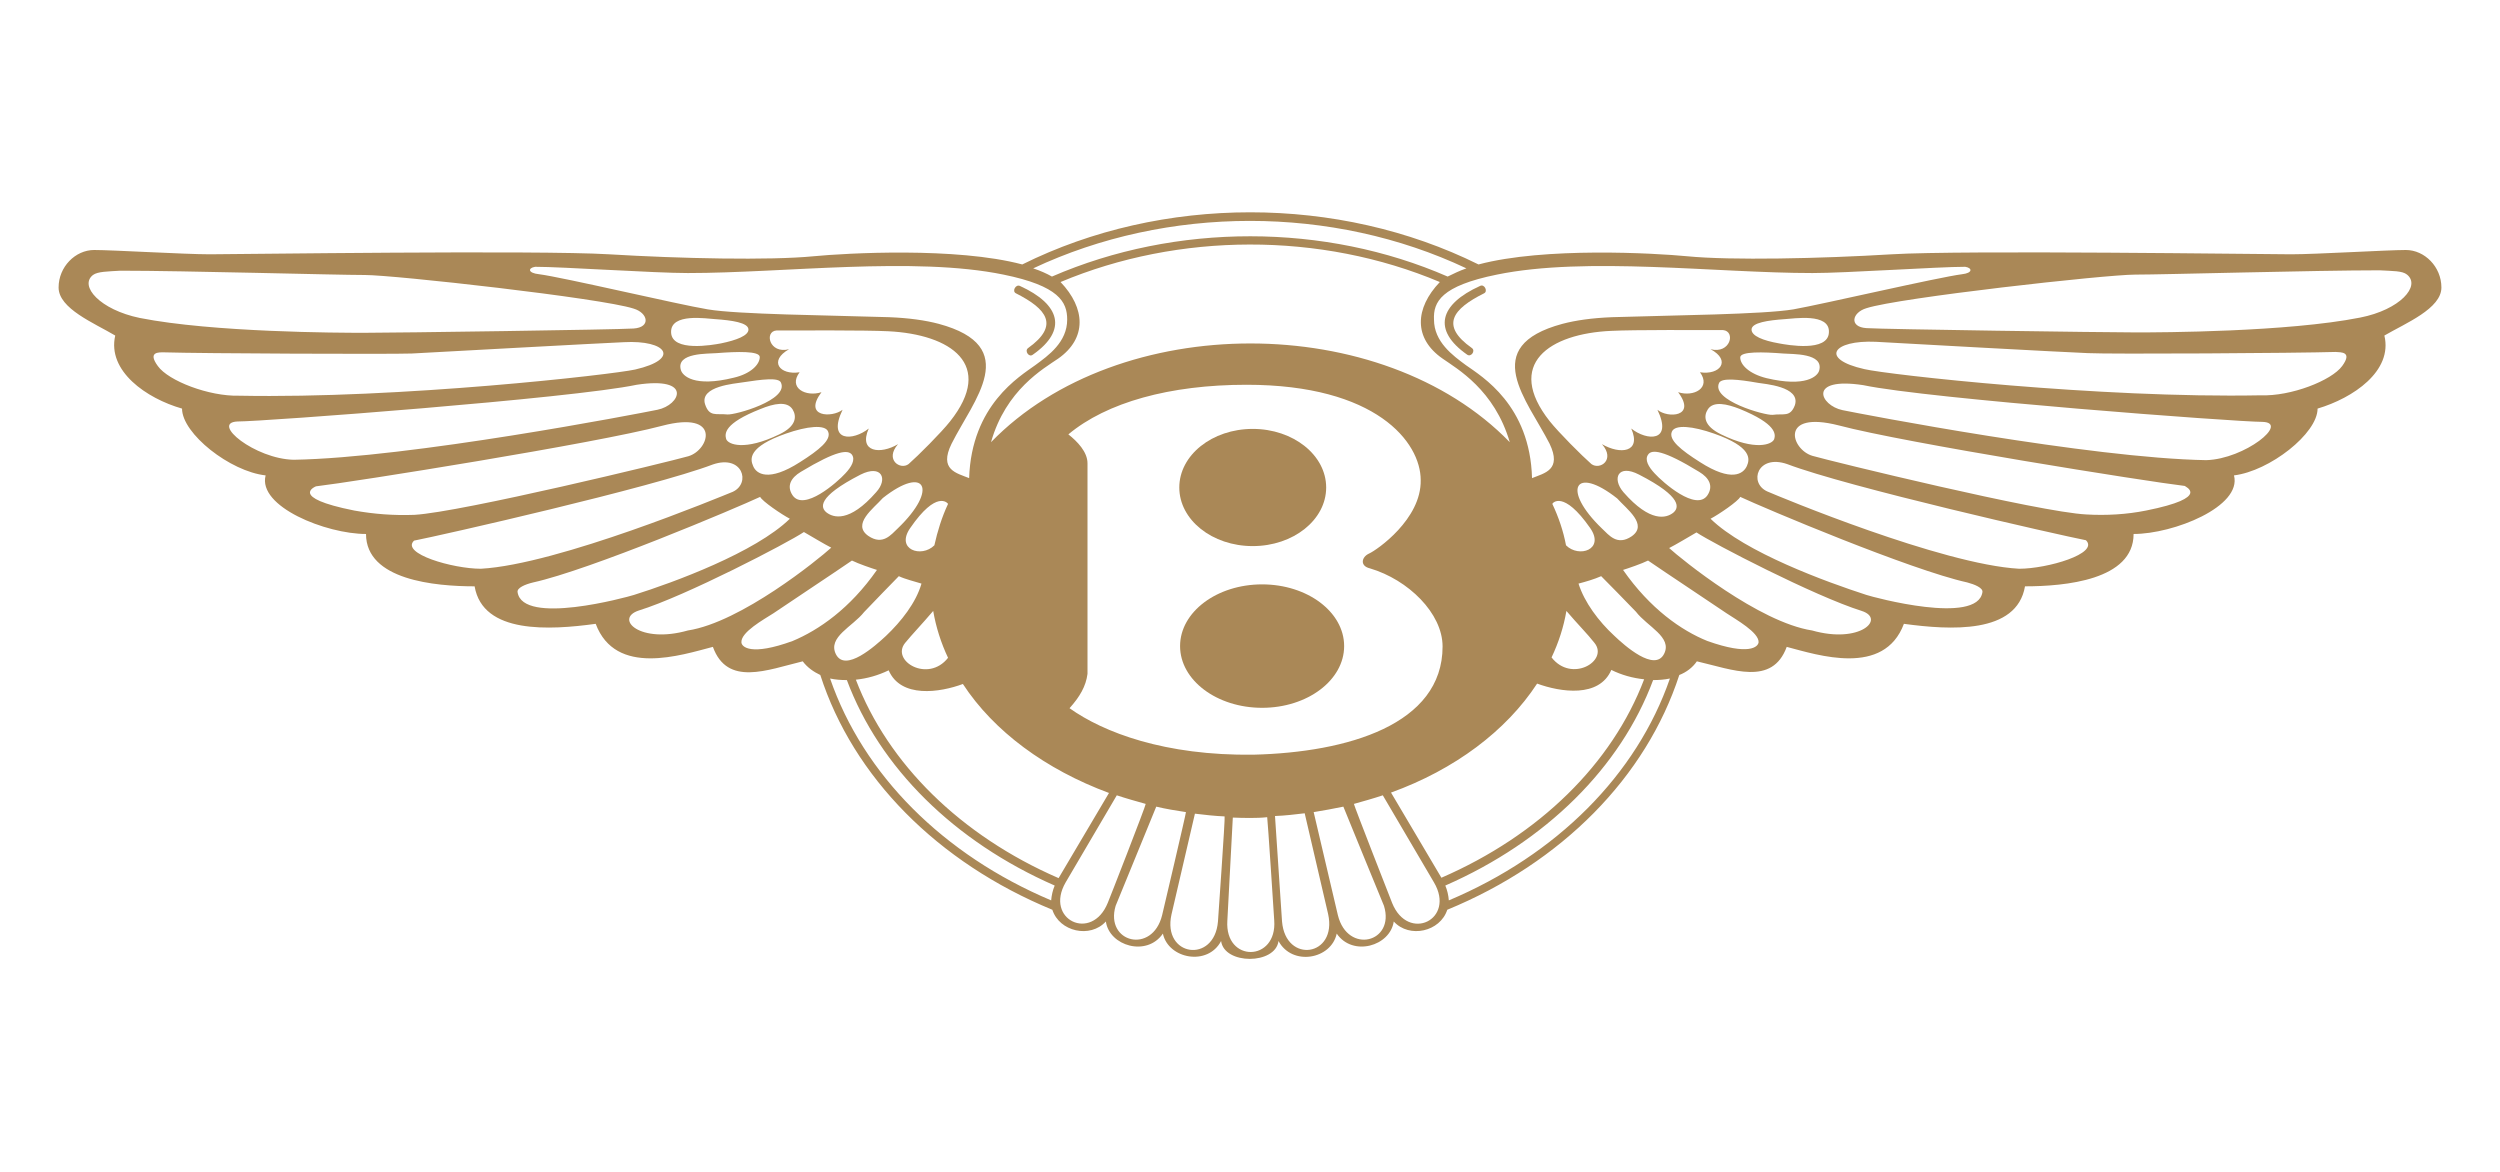 <?xml version="1.0" encoding="utf-8"?>
<!-- Generator: Adobe Illustrator 25.2.1, SVG Export Plug-In . SVG Version: 6.00 Build 0)  -->
<svg version="1.1" id="Calque_1" xmlns="http://www.w3.org/2000/svg" xmlns:xlink="http://www.w3.org/1999/xlink" x="0px" y="0px"
	 viewBox="0 0 640 300" style="enable-background:new 0 0 640 300;" xml:space="preserve">
<style type="text/css">
	.st0{fill:#AA8857;}
	.st1{fill-rule:evenodd;clip-rule:evenodd;fill:#AA8857;}
</style>
<g>
	<ellipse class="st0" cx="320.7" cy="124.8" rx="18.8" ry="15"/>
	<ellipse class="st0" cx="323.1" cy="165.4" rx="21" ry="15.8"/>
	<path class="st0" d="M375.6,90.8c1,0.7,2.2-1,1.2-1.7c-8.2-5.8-4.9-10,3.1-14c1.1-0.5,0.1-2.5-1-1.9
		C368.5,77.9,366.6,84.5,375.6,90.8z"/>
	<path class="st0" d="M260.1,75.1c7.9,4,11.2,8.2,3.1,14c-1,0.7,0.2,2.5,1.2,1.7c9-6.3,7-12.9-3.3-17.6
		C260,72.7,259,74.6,260.1,75.1z"/>
	<path class="st0" d="M370.6,233C370.6,233,370.6,233,370.6,233L370.6,233z"/>
	<path class="st0" d="M269.4,233C269.4,233,269.4,233,269.4,233C269.4,233,269.4,233,269.4,233z"/>
	<path class="st0" d="M625,73.6c0-5.3-4.3-9.6-9.1-9.6s-23,1.1-29.4,1.1c-6.4,0-84-1.1-102.2,0c-18.2,1.1-41.2,1.6-52.4,0.5
		c-8.3-0.8-36.5-2.4-53.4,2.1c-35.9-17.8-81-17.8-116.8,0c-16.9-4.5-45.1-2.9-53.4-2.1c-11.2,1.1-34.2,0.6-52.4-0.5
		c-18.2-1.1-95.8,0-102.2,0S28.9,64,24.1,64c-4.8,0-9.1,4.3-9.1,9.6c0,5.4,9.1,9.1,14.5,12.3c-2.1,9.1,8,16.1,17.1,18.7
		c0,6.4,12.3,16.1,21.4,17.1c-2.1,8,15.5,15,25.7,15c0,11.8,17.7,13.4,27.8,13.4c2.1,12.3,19.3,11.2,31,9.6c5.1,13.6,21.9,8,30,5.9
		c3.7,10.2,13.9,5.9,23,3.7c1.2,1.6,2.8,2.7,4.5,3.5c8.4,26.1,30,48,59.4,60.1c0,0,0,0,0,0c1.8,5.6,9.7,7.4,13.7,3
		c0.9,6.3,10.5,9.1,14.6,3.1c1.4,6.5,11.5,8.4,14.9,1.9c0.8,6.1,13.9,6.1,14.7,0l0,0c3.5,6.5,13.5,4.7,14.9-1.9
		c4.1,6,13.7,3.2,14.6-3.1c4,4.4,11.9,2.6,13.7-3c29.4-12.1,50.9-34,59.4-60.1c1.8-0.7,3.4-1.9,4.5-3.5c9.1,2.1,19.3,6.4,23-3.7
		c8,2.1,24.9,7.7,30-5.9c11.8,1.6,28.9,2.7,31-9.6c10.2,0,27.8-1.6,27.8-13.4c10.2,0,27.8-7,25.7-15c9.1-1.1,21.4-10.7,21.4-17.1
		c9.1-2.7,19.3-9.6,17.1-18.7C615.9,82.7,625,79,625,73.6z M383.2,70.3c22.9-4.7,56.2-0.4,80.8-0.4c8.6,0,32.1-1.6,39.1-1.6l0,0
		c1.9,0.3,1.9,1.6-0.8,1.9c-6.2,0.8-35.4,7.6-43.2,9c-7.8,1.3-30.6,1.5-46.4,2c-5.1,0.2-9.3,0.8-12.7,1.7c-21.6,5.8-9,19.5-3.3,30.7
		c3.2,6.7-1.3,7.5-4.5,8.8c-0.5-18.7-12.8-26-16.9-28.9c-3.4-2.5-8.2-6-8.2-11.7C366.9,77.3,368.9,73.2,383.2,70.3z M437.9,89.4
		c5.4,2.9,2.4,6.7-2.7,5.9c2.9,4-1.6,6.4-5.6,5.1c4.8,6.4-2.7,6.7-5.3,4.5c4,8.3-2.7,8-6.7,4.8c2.7,6.2-2.9,6.7-7.5,4
		c3.5,4-0.5,6.7-2.7,5.1c-2.4-2.1-8.4-8.1-10.7-11c-11.5-14.6-0.1-22.4,15.8-23.1c5.8-0.3,23-0.2,28.6-0.2h0
		C444.4,84.8,443,90.7,437.9,89.4z M407.1,135.2c3.8,5.5-2.9,7.7-6.2,4.4l0,0c-0.7-3.7-1.9-7.2-3.5-10.6
		C397.4,128.8,400.2,125.3,407.1,135.2z M401,156.4c2.8,3.3,5.5,6,7.2,8.2c3.7,4.6-5.9,10.3-11,3.7C399,164.5,400.3,160.5,401,156.4
		z M404.1,149.4c1.9-0.5,4-1.1,5.8-1.9h0c2.5,2.5,5.8,5.9,8.9,9.1c2.9,3.8,9.4,6.5,7.2,10.8c-2.4,4.7-10.1-2.1-12.8-4.7
		C409.3,159.1,405.6,154.2,404.1,149.4z M410.1,135.3c-10.4-10-7-16.3,3.9-7.7c2.4,2.7,8,6.7,3.7,9.7
		C414,139.8,411.9,137,410.1,135.3z M415.6,126c-3-3.5-1.4-7.3,4-4.5c11.3,5.8,10.2,8.6,8.7,9.8C426.6,132.6,422.5,133.9,415.6,126z
		 M423.6,121.2c-1.6-1.7-2.6-3.5-1.7-4.8c0.9-1.4,3.8-1.3,13.1,4.4h0c2.5,1.5,3.7,3.6,2.1,6C434.2,131,425.7,123.5,423.6,121.2z
		 M435.2,118.3c-4.9-3.1-8.1-5.7-7.2-7.8c0.8-1.9,5.4-1.4,10.8,0.5c9.7,3.4,9.2,6.5,8.4,8.3C446.3,121.3,443.3,123.5,435.2,118.3z
		 M440.6,111.2c-4.5-2.2-4.5-4.7-3.4-6.4c1.4-2.2,4.9-1.4,8.2-0.1l0,0c9.3,3.8,9.2,6.4,8.8,7.7C453.7,113.8,449.4,115.5,440.6,111.2
		z M453.8,106.2c-1.9,0.2-15.9-3.7-13.7-8.2c0.7-1.3,4.8-0.9,9.9,0c1.6,0.3,11,0.9,9.5,5.7C458.3,106.9,456.6,105.8,453.8,106.2z
		 M452.2,96.8c-4.4-1.1-6.7-3.4-6.7-5.3c0-1.6,5.9-1.4,11-1h0c2.3,0.2,10.5-0.2,9.2,4.4C465.3,96.3,462.3,99.2,452.2,96.8z
		 M455.4,87.9c-4-0.7-7.1-1.9-7-3.6c0.1-1.7,4.2-2.3,8.5-2.6h0c2.2-0.1,11.6-1.7,11.3,3.4C468,90.2,457.5,88.3,455.4,87.9z
		 M271.5,72.2c30.2-12.7,66.5-12.9,97.1,0c-6.4,6.7-6.8,14.4,0.7,19.6c3.7,2.6,13.3,8,17.2,21.4c-32.7-33.7-100.1-33.7-132.8,0
		c3.8-13.4,13.4-18.8,17.2-21.4C278.3,86.6,277.9,78.9,271.5,72.2z M375.4,68.7c-1.7,0.6-3.2,1.3-4.8,2.1
		c-31.4-13.7-69.5-13.8-101.3,0c-1.4-0.8-3-1.5-4.8-2.1C298.9,52.5,341.1,52.5,375.4,68.7z M137,68.3L137,68.3
		c7,0,30.5,1.6,39.1,1.6c24.6,0,57.9-4.3,80.8,0.4c14.2,2.9,16.3,7,16.3,11.5c0,5.8-4.8,9.2-8.2,11.7c-4,2.9-16.3,10.2-16.9,28.9
		c-3.2-1.3-7.8-2.1-4.5-8.8c5.6-11.2,18.2-24.9-3.3-30.7c-3.4-0.9-7.6-1.5-12.7-1.7c-15.8-0.5-38.7-0.7-46.4-2
		c-7.8-1.3-37-8.2-43.2-9C135.1,69.9,135.1,68.6,137,68.3z M183.5,90.4L183.5,90.4c5.1-0.4,11-0.6,11,1c0,1.9-2.3,4.3-6.7,5.3
		c-10.1,2.5-13.1-0.5-13.5-2C173,90.2,181.3,90.6,183.5,90.4z M171.8,85.1c-0.2-5.1,9.2-3.5,11.3-3.4c4.3,0.3,8.4,0.9,8.5,2.6
		c0.1,1.6-3.1,2.8-7,3.6C182.5,88.3,172,90.2,171.8,85.1z M190,97.9c5.2-0.8,9.3-1.3,9.9,0c2.2,4.5-11.8,8.4-13.7,8.2
		c-2.9-0.3-4.6,0.7-5.7-2.6C179,98.8,188.4,98.2,190,97.9z M232.6,118.8c-2.1,1.6-6.2-1.1-2.7-5.1c-4.5,2.7-10.2,2.1-7.5-4
		c-4,3.2-10.7,3.5-6.7-4.8c-2.7,2.1-10.2,1.9-5.4-4.5c-4,1.3-8.6-1.1-5.6-5.1c-5.1,0.8-8-2.9-2.7-5.9c-5.1,1.3-6.4-4.6-3.2-4.8h0
		c5.6,0,22.8-0.1,28.6,0.2c16,0.8,27.4,8.5,15.8,23.1C241,110.7,235,116.7,232.6,118.8z M242.7,129c-1.6,3.4-2.7,7-3.5,10.6v0
		c-3.3,3.3-10,1.1-6.2-4.4C239.8,125.3,242.6,128.8,242.7,129z M194.7,104.7L194.7,104.7c3.4-1.4,6.8-2.1,8.2,0.1
		c1.1,1.8,1,4.3-3.4,6.4c-8.9,4.3-13.1,2.6-13.6,1.2C185.5,111,185.3,108.4,194.7,104.7z M201.2,111c5.4-1.9,10.1-2.4,10.8-0.5
		c0.9,2.1-2.3,4.7-7.2,7.8c-8.1,5.2-11.2,3-12,1C192,117.5,191.5,114.4,201.2,111z M205,120.8L205,120.8c9.3-5.6,12.1-5.7,13.1-4.4
		c0.9,1.3-0.1,3.1-1.7,4.8c-2.1,2.3-10.6,9.8-13.5,5.6C201.3,124.4,202.5,122.3,205,120.8z M220.3,121.5c5.4-2.7,7.1,1.1,4,4.5
		c-6.9,7.9-11,6.5-12.7,5.2C210.1,130,209,127.3,220.3,121.5z M226,127.5c10.9-8.6,14.3-2.3,3.9,7.7c-1.8,1.7-3.9,4.5-7.6,2
		C218,134.2,223.6,130.2,226,127.5z M230.1,147.5c1.7,0.8,3.9,1.3,5.8,1.9c-1.4,4.9-5.2,9.7-9.1,13.4c-2.8,2.6-10.4,9.4-12.8,4.7
		c-2.2-4.4,4.3-7.1,7.2-10.8C224.4,153.4,227.6,150,230.1,147.5z M231.7,164.6c1.8-2.2,4.4-4.9,7.2-8.2c0.7,4.1,2,8.2,3.8,12
		C237.6,174.9,228,169.2,231.7,164.6z M23.8,70.4L23.8,70.4c1.2-0.9,3.8-0.9,7-1.1c16.6,0,55.1,1.1,62.6,1.1
		c7.5,0,60.5,5.9,68.8,8.6c3.7,1.1,4.5,4.8,0,5.1c-4.5,0.3-61.1,1.1-69.1,1.1c-6.2,0-38.6-0.1-57.3-3.8
		C25.6,79.3,20.2,73.2,23.8,70.4z M40.4,93.7c-2.7-3.7,0.3-3.5,1.6-3.5h0c9.6,0.3,57.8,0.5,63.4,0.3c5.6-0.3,49.2-2.7,54.3-2.9
		c11-0.6,14.6,4.3,2.9,7c-5.9,1.3-60.2,7.5-101.4,6.7C53.5,101.5,43.1,97.5,40.4,93.7z M60.8,107.9L60.8,107.9
		c6.7,0,85.6-5.9,102.2-9.4c14.4-2.2,11.2,5.2,5.3,6.4c-4.9,1-63.4,12.3-93.1,12.8C65.3,117.5,53.8,108.2,60.8,107.9z M90.7,130.7
		c-17.1-3.4-9.8-6.2-9.8-6.2c9.4-1.1,71.7-11,88.6-15.5c15.2-4,12.2,6.2,6.7,7.8c-4.9,1.4-58,14.3-70.1,15
		C100.8,132,95.7,131.6,90.7,130.7z M123.1,145.6c-7.2,0-20.6-3.9-17.1-7.2v0c6.7-1.3,61-13.6,76.5-19.5c7.6-2.6,9.8,4.8,5.1,7
		C184.6,127.1,142.9,144.5,123.1,145.6z M132.5,151.6c-0.2-1.1,1.9-2,4-2.5c14.5-3.2,51.9-19,58.1-21.9c0.5,1.1,5.5,4.5,7.6,5.6
		c-8.8,8.6-29.7,16.3-39.9,19.5C160.4,152.9,133.8,160.2,132.5,151.6z M176.1,161.4c-12.3,3.5-18.9-3-12.6-5.1
		c12-3.7,38.3-17.4,42.3-20.1c1.9,1.1,5.4,3.2,7,4C209.5,143.2,189.7,159.3,176.1,161.4z M202.9,164.1c-10.7,3.9-13.1,1.5-13.1,0.3
		c-0.1-2.6,5.7-5.8,8.2-7.4c5.9-4,15.3-10.2,20.1-13.5c1.6,0.8,5.1,2,6.4,2.4C217.6,155.8,209.6,161.3,202.9,164.1z M269.1,230.5
		c-27.7-11.7-48.1-32.2-56.6-56.8c1.4,0.3,2.8,0.4,4.3,0.4c8.3,22.3,27.4,41.3,53.2,52.6C269.5,227.9,269.2,229.2,269.1,230.5z
		 M271,224.8c-25.1-10.9-43.7-29.3-51.9-50.8c2.9-0.3,5.7-1.1,8.4-2.4h0c3.1,7.2,13.1,5.7,19,3.5c7.9,12.1,21.2,21.9,37.4,27.9
		L271,224.8z M283.6,231.1C283.6,231.1,283.6,231.1,283.6,231.1c-4.1,10.2-16.3,4.3-10.8-5.2l13.1-22.3c2.4,0.8,4.9,1.5,7.4,2.2
		C293.4,206.1,283.8,230.7,283.6,231.1z M297.5,234.3L297.5,234.3c-2.5,10.1-14.7,7-11.9-2.4l10.4-25.4c2.5,0.6,5,1,7.6,1.4
		C303.7,208,297.5,234.3,297.5,234.3z M311.8,235.9L311.8,235.9c-0.9,10.9-14.3,9-11.9-1.8c0,0,6-25.8,6-25.8
		c2.5,0.3,5.1,0.6,7.6,0.7C313.7,209.1,311.8,235.6,311.8,235.9z M273.8,181.3c2.6-2.9,4.2-5.6,4.6-8.8v-53.9c0-2.9-2.6-5.6-4.9-7.4
		c9.8-8.2,26-12.7,45.6-12.7c33.2,0,44.6,14.7,44.6,24.4c0.2,10-11.2,17.9-13.2,18.8c-2,0.9-2.4,3.2,0.2,3.8
		c9.8,2.9,18.6,11.5,18.6,20c0,20-24.3,27.1-48.4,27.7C298.2,193.5,282.5,187.5,273.8,181.3z M314.2,235.7c0,0,1.4-26.4,1.4-26.4
		c2.5,0.1,6.2,0.2,8.8-0.1c0.1,0.2,1.8,26.2,1.8,26.4C327,246.3,313.5,246.5,314.2,235.7z M328.2,235.9L328.2,235.9
		c0-0.2-1.8-26.7-1.8-27c2.6-0.1,5.1-0.4,7.6-0.7c0,0.1,6,25.8,6,25.8C342.4,244.9,329.1,246.8,328.2,235.9z M342.5,234.3
		L342.5,234.3c0,0-6.2-26.3-6.2-26.4c2.6-0.4,5.1-0.9,7.6-1.4c0.5,1.3,10.4,25.4,10.4,25.4C357.2,241.3,345,244.4,342.5,234.3z
		 M356.4,231.2L356.4,231.2c-0.2-0.5-9.8-25-9.8-25.4c2.5-0.7,5-1.4,7.4-2.2l13.1,22.3C372.7,235.4,360.5,241.3,356.4,231.2z
		 M356.1,202.9c16.3-5.9,29.5-15.8,37.4-27.9c6,2.2,15.9,3.7,19-3.5c0,0,0,0,0,0h0l0,0c2.6,1.3,5.5,2.1,8.4,2.4
		c-8.2,21.6-26.8,39.9-51.9,50.8L356.1,202.9z M370.6,233C370.6,233,370.6,233,370.6,233L370.6,233z M370.9,230.5
		c-0.1-1.3-0.4-2.6-0.9-3.8c25.8-11.3,44.9-30.3,53.2-52.6c1.4,0,2.9-0.1,4.3-0.4C419,198.3,398.6,218.8,370.9,230.5z M437.1,164.1
		c-6.7-2.7-14.7-8.3-21.6-18.2c1.3-0.4,4.8-1.6,6.4-2.4h0c4.8,3.3,14.2,9.5,20.1,13.5c2.4,1.6,8.3,4.9,8.2,7.4
		C450.1,165.6,447.8,167.9,437.1,164.1z M463.9,161.4c-13.6-2.1-33.4-18.2-36.6-21.1c1.6-0.8,5.1-2.9,7-4c4,2.7,30.2,16.3,42.3,20.1
		C482.8,158.4,476.2,164.9,463.9,161.4z M507.5,151.6c-1.3,8.5-27.9,1.3-29.7,0.7c-10.2-3.3-31.1-10.9-39.9-19.5
		c2.1-1.1,7.1-4.5,7.6-5.6c6.2,2.9,43.6,18.7,58.1,21.9C505.5,149.6,507.7,150.5,507.5,151.6z M516.9,145.6
		c-19.8-1.1-61.5-18.5-64.5-19.8c-4.8-2.2-2.5-9.6,5.1-7c15.5,5.9,69.8,18.2,76.5,19.5v0C537.5,141.7,524.1,145.6,516.9,145.6z
		 M549.4,130.7c-5,1-10.2,1.3-15.3,1c-12.1-0.6-65.2-13.6-70.1-15c-5.5-1.6-8.6-11.7,6.7-7.8c16.9,4.5,79.2,14.4,88.6,15.5
		C559.2,124.5,566.4,127.3,549.4,130.7z M564.8,117.8c-29.7-0.5-88.2-11.8-93.1-12.8c-5.8-1.2-9.1-8.6,5.3-6.4
		c16.6,3.5,95.5,9.4,102.2,9.4C586.2,108.2,574.7,117.5,564.8,117.8z M599.6,93.7c-2.7,3.7-13.1,7.8-20.9,7.5
		c-41.2,0.8-95.5-5.3-101.4-6.7c-11.6-2.6-8.1-7.5,2.9-7c5.1,0.3,48.7,2.7,54.3,2.9c5.6,0.3,53.8,0,63.4-0.3
		C599.3,90.2,602.3,90,599.6,93.7z M604.2,81.3c-18.7,3.7-51.1,3.8-57.3,3.8c-8,0-64.6-0.8-69.1-1.1c-4.5-0.3-3.7-4,0-5.1
		c8.3-2.7,61.3-8.6,68.8-8.6c7.5,0,46-1.1,62.6-1.1c3.3,0.2,5.8,0.1,7,1.1h0C619.8,73.2,614.4,79.3,604.2,81.3z"/>
</g>
</svg>

